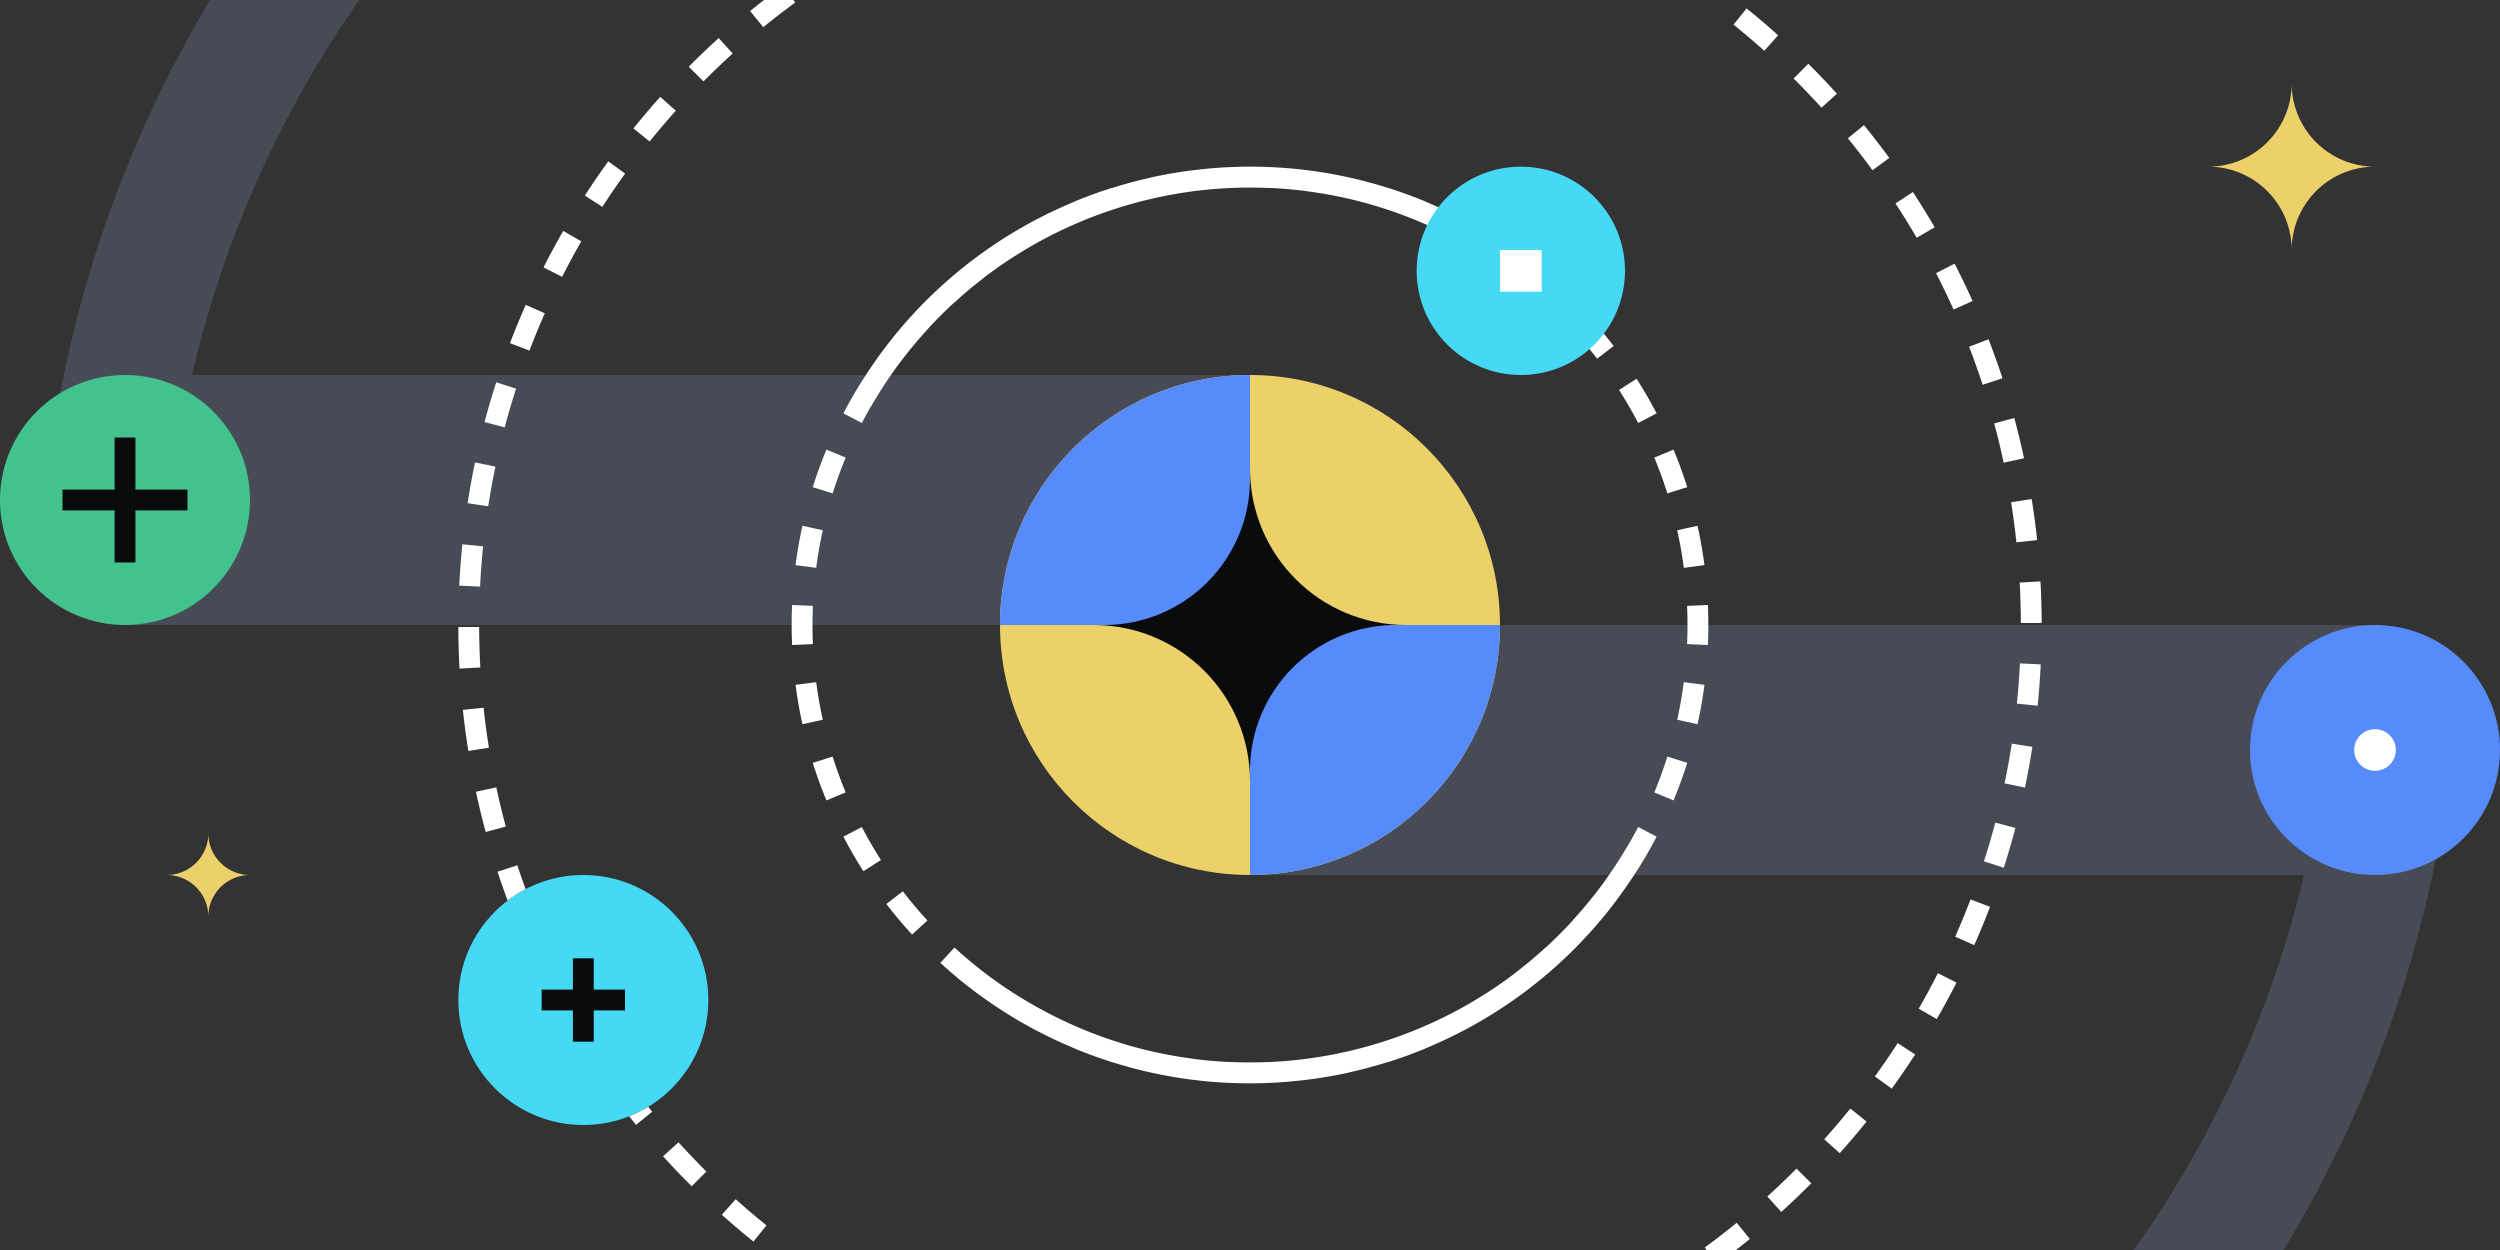 <svg xmlns="http://www.w3.org/2000/svg" fill="none" viewBox="0 0 240 120"><rect x="0" y="0" width="240" height="120" fill="#333333" stroke="none"/><path fill="#464B55" d="M20.169 0A115.6 115.6 0 0 0 4 51.48h8V60h94c7.732 0 14-6.268 14-14V36H18.432A103.8 103.8 0 0 1 34.483 0zm199.053 120c10.064-16.563 16.109-35.841 16.778-56.48h-8V60h-94c-7.732 0-14 6.268-14 14v10h101.193a103.8 103.8 0 0 1-16.352 36z"/><path fill="#FFFFFF" d="m148.597 26.564.003-.005a44 44 0 0 0-4.959-3.663l.003-.005a44 44 0 0 0-3.323-1.922l-.004.008a44 44 0 0 0-3.477-1.625l.003-.007a44 44 0 0 0-3.608-1.313l-.001.003a43.8 43.8 0 0 0-18.98-1.653l-.001-.003a44 44 0 0 0-3.78.662l.002.01a44 44 0 0 0-3.706.992l-.004-.011q-1.84.58-3.608 1.313l.004.009a44 44 0 0 0-3.48 1.619l-.002-.004q-.935.488-1.843 1.018A43.75 43.75 0 0 0 82.89 36.363l-.004-.003a44 44 0 0 0-1.922 3.323l1.773.924q.424-.814.883-1.606l.007.004a42 42 0 0 1 3.047-4.57l.002.002a42 42 0 0 1 2.358-2.806l-.007-.006a42 42 0 0 1 2.591-2.594l.008.008a42 42 0 0 1 2.806-2.357l-.005-.007a42 42 0 0 1 3.004-2.1l.001.003a42 42 0 0 1 1.26-.773 42.2 42.2 0 0 1 19.473-5.762v.004a43 43 0 0 1 3.67 0l.001-.008q1.826.079 3.653.318l-.001.005q1.831.24 3.608.633l.001-.002A42 42 0 0 1 141 23.633a42.5 42.5 0 0 1 4.569 3.047l-.001.001q1.456 1.119 2.806 2.357l1.352-1.474q-.556-.51-1.129-1m-37.694 74.444A42 42 0 0 1 99 96.367a42 42 0 0 1-4.57-3.047l.002-.002a42 42 0 0 1-2.806-2.357l-1.352 1.474q.78.713 1.591 1.39l-.003.006a44 44 0 0 0 4.496 3.273l-.002.003a44 44 0 0 0 3.323 1.922l.003-.006a44 44 0 0 0 3.478 1.625l-.003.006q1.767.733 3.608 1.313v-.002a43.8 43.8 0 0 0 18.982 1.653v.002a44 44 0 0 0 3.78-.662l-.001-.008a44 44 0 0 0 3.706-.994l.003.011a44 44 0 0 0 3.608-1.313l-.004-.008a44 44 0 0 0 3.481-1.62l.001.003q.774-.404 1.531-.837a43.75 43.75 0 0 0 15.258-14.555l.004.002a44 44 0 0 0 1.922-3.322l-1.773-.925q-.425.815-.884 1.608l-.006-.004a42.5 42.5 0 0 1-3.047 4.569l-.002-.002a42 42 0 0 1-2.358 2.806l.007.006a42 42 0 0 1-2.591 2.594l-.008-.008q-1.35 1.238-2.806 2.357l.005.007a42 42 0 0 1-3.003 2.1l-.002-.003q-.77.491-1.561.949a42.2 42.2 0 0 1-19.171 5.587l-.001-.005a43 43 0 0 1-3.67 0l-.001.009a42 42 0 0 1-3.653-.318l.001-.007a42 42 0 0 1-3.608-.632zM87.56 89.72a44 44 0 0 1-2.47-2.939l1.586-1.218a42 42 0 0 0 2.358 2.806zm-4.674-6.08a44 44 0 0 1-1.922-3.323l1.773-.925a42 42 0 0 0 1.835 3.171zm-3.547-6.8a44 44 0 0 1-1.314-3.608l1.908-.6q.554 1.756 1.253 3.441zm-2.305-7.315a44 44 0 0 1-.662-3.78l1.983-.258q.24 1.83.632 3.607zm-.993-7.605a45 45 0 0 1 0-3.842l1.998.086a43 43 0 0 0 0 3.67zm.331-7.666a44 44 0 0 1 .662-3.78l1.953.43a42 42 0 0 0-.632 3.608zm1.653-7.487q.58-1.84 1.314-3.608l1.847.767a42 42 0 0 0-1.253 3.441zm74.416-16.489a45 45 0 0 1 2.469 2.94l-1.586 1.218a42 42 0 0 0-2.358-2.806zm4.673 6.082a44 44 0 0 1 1.922 3.322l-1.773.924a42 42 0 0 0-1.835-3.17zm3.547 6.8q.733 1.766 1.314 3.607l-1.908.6a42 42 0 0 0-1.253-3.441zm2.305 7.314a44 44 0 0 1 .662 3.78l-1.983.258a42 42 0 0 0-.632-3.607zm.993 7.605a45 45 0 0 1 0 3.841l-1.998-.086a43 43 0 0 0 0-3.67zm-.331 7.666a44 44 0 0 1-.662 3.78l-1.953-.43q.393-1.778.632-3.608zm-2.967 11.095q.733-1.767 1.314-3.608l-1.908-.6a42 42 0 0 1-1.253 3.441z"/><circle cx="24" cy="24" r="24" fill="#ECD069" transform="matrix(1 0 0 -1 96 84)"/><path fill="#0A0B0D" d="M135 60.002c-8.286 0-14.998-6.716-14.998-15.002 0 8.286-6.716 15.002-15.002 15.002 8.286 0 15.002 6.715 15.002 14.998 0-8.283 6.712-14.998 14.998-14.998"/><circle cx="12" cy="12" r="12" fill="#44C28D" transform="matrix(0 -1 -1 0 24 60)"/><circle cx="12" cy="12" r="12" fill="#578BFA" transform="matrix(0 1 1 0 216 60)"/><path stroke="#0A0B0D" stroke-width="2" d="M12 54V42m-6 6h12"/><path fill="#578BFA" d="M120 36v10c0 7.732-6.268 14-14 14H96c0-13.255 10.745-24 24-24m0 48V74c0-7.732 6.268-14 14-14h10c0 13.255-10.745 24-24 24"/><circle cx="2" cy="2" r="2" fill="#FFFFFF" transform="matrix(1 0 0 -1 226 74)"/><path fill="#45D9F5" d="M146 36c5.523 0 10-4.477 10-10s-4.477-10-10-10-10 4.477-10 10 4.477 10 10 10"/><path fill="#FFFFFF" d="M148.001 24H144v4h4.001z"/><path fill="#45D9F5" d="M56 108c6.627 0 12-5.373 12-12s-5.373-12-12-12-12 5.373-12 12 5.373 12 12 12"/><path fill="#FFFFFF" d="m196.001 59.804-2 .006a73 73 0 0 0-.113-3.886l1.997-.109a77 77 0 0 1 .116 3.99m-.435-7.955a76 76 0 0 0-.526-3.945l-1.975.316q.305 1.905.512 3.84zm-1.257-7.856-1.955.42a74 74 0 0 0-.911-3.766l1.931-.521q.517 1.914.935 3.867m-2.073-7.68-1.901.623a73 73 0 0 0-1.302-3.648l1.866-.722a76 76 0 0 1 1.337 3.747m-2.871-7.418-1.824.819a74 74 0 0 0-1.679-3.491l1.779-.914a75 75 0 0 1 1.724 3.585m-3.635-7.075-1.728 1.006a74 74 0 0 0-2.037-3.297l1.674-1.095a76 76 0 0 1 2.091 3.386m-4.357-6.658-1.614 1.181a74 74 0 0 0-2.369-3.066l1.55-1.264a77 77 0 0 1 2.433 3.15m-5.027-6.167-1.483 1.343a74 74 0 0 0-2.675-2.803l1.41-1.418q1.41 1.403 2.748 2.878m-5.642-5.61-1.334 1.49a75 75 0 0 0-2.953-2.51l1.255-1.557a77 77 0 0 1 3.032 2.577M163.833 120h2.823q.671-.523 1.331-1.06l-1.264-1.551q-1.5 1.224-3.066 2.37zM72.014 1.06q.66-.537 1.33-1.06h2.823l.177.241a74 74 0 0 0-3.067 2.37zm-3.018 2.595 1.343 1.482a74 74 0 0 0-2.803 2.676l-1.418-1.41a76 76 0 0 1 2.878-2.748m-5.61 5.641 1.49 1.335a75 75 0 0 0-2.51 2.952l-1.557-1.255a77 77 0 0 1 2.577-3.032m-4.993 6.194 1.62 1.172a74 74 0 0 0-2.188 3.198l-1.68-1.086a76 76 0 0 1 2.248-3.284m-4.321 6.68a76 76 0 0 0-1.893 3.501l1.784.905a74 74 0 0 1 1.843-3.409zm-3.599 7.096 1.828.81a74 74 0 0 0-1.474 3.581l-1.87-.712a76 76 0 0 1 1.516-3.68m-2.834 7.434 1.903.613a73 73 0 0 0-1.09 3.717l-1.933-.512q.51-1.93 1.12-3.818m-2.036 7.69 1.958.409a74 74 0 0 0-.692 3.811l-1.977-.305q.305-1.975.711-3.915m-1.215 7.861 1.99.202a74 74 0 0 0-.29 3.863l-1.997-.097a76 76 0 0 1 .297-3.968M44 60.196a77 77 0 0 0 .115 3.989l1.997-.11A76 76 0 0 1 46 60.19zm.435 7.954 1.988-.212a74 74 0 0 0 .512 3.84l-1.975.317a76 76 0 0 1-.525-3.944m1.256 7.855 1.956-.42q.407 1.903.91 3.766l-1.93.521a76 76 0 0 1-.936-3.867m2.073 7.68 1.901-.623q.378 1.154.792 2.291-.913.477-1.727 1.098a76 76 0 0 1-.966-2.766m12.638 23.481q.327.412.659.82l1.55-1.264-.378-.467q-.871.531-1.831.911m3.253 3.837 1.482-1.343q1.302 1.438 2.676 2.803l-1.41 1.419a77 77 0 0 1-2.748-2.879m5.641 5.61a77 77 0 0 0 3.032 2.577l1.255-1.557a74 74 0 0 1-2.952-2.51zm101.708-.269-1.342-1.482a75 75 0 0 0 2.803-2.676l1.418 1.411a76 76 0 0 1-2.879 2.747m5.61-5.641-1.489-1.335a75 75 0 0 0 2.509-2.952l1.557 1.255a76 76 0 0 1-2.577 3.032m4.993-6.194-1.62-1.172a74 74 0 0 0 2.189-3.198l1.679 1.086a75 75 0 0 1-2.248 3.284m4.322-6.68-1.734-.997a74 74 0 0 0 1.843-3.409l1.784.905a77 77 0 0 1-1.893 3.5m3.599-7.095-1.829-.81a73 73 0 0 0 1.475-3.581l1.869.712a76 76 0 0 1-1.515 3.68m2.834-7.434-1.904-.613a74 74 0 0 0 1.09-3.717l1.933.512a75 75 0 0 1-1.119 3.818m2.035-7.69-1.957-.409q.395-1.89.692-3.81l1.976.305a74 74 0 0 1-.711 3.914m1.216-7.861-1.99-.202q.194-1.918.289-3.863l1.998.097a76 76 0 0 1-.297 3.968"/><path stroke="#0A0B0D" stroke-width="2" d="M56 100v-8m-4 4h8"/><path fill="#ECD069" d="M228 16a8 8 0 0 1-7.999-8A8 8 0 0 1 212 16a8 8 0 0 1 8.001 8A8 8 0 0 1 228 16M24 84a4 4 0 0 0-4 4 4 4 0 0 0-4-4 4 4 0 0 0 4-4 4 4 0 0 0 4 4"/></svg>